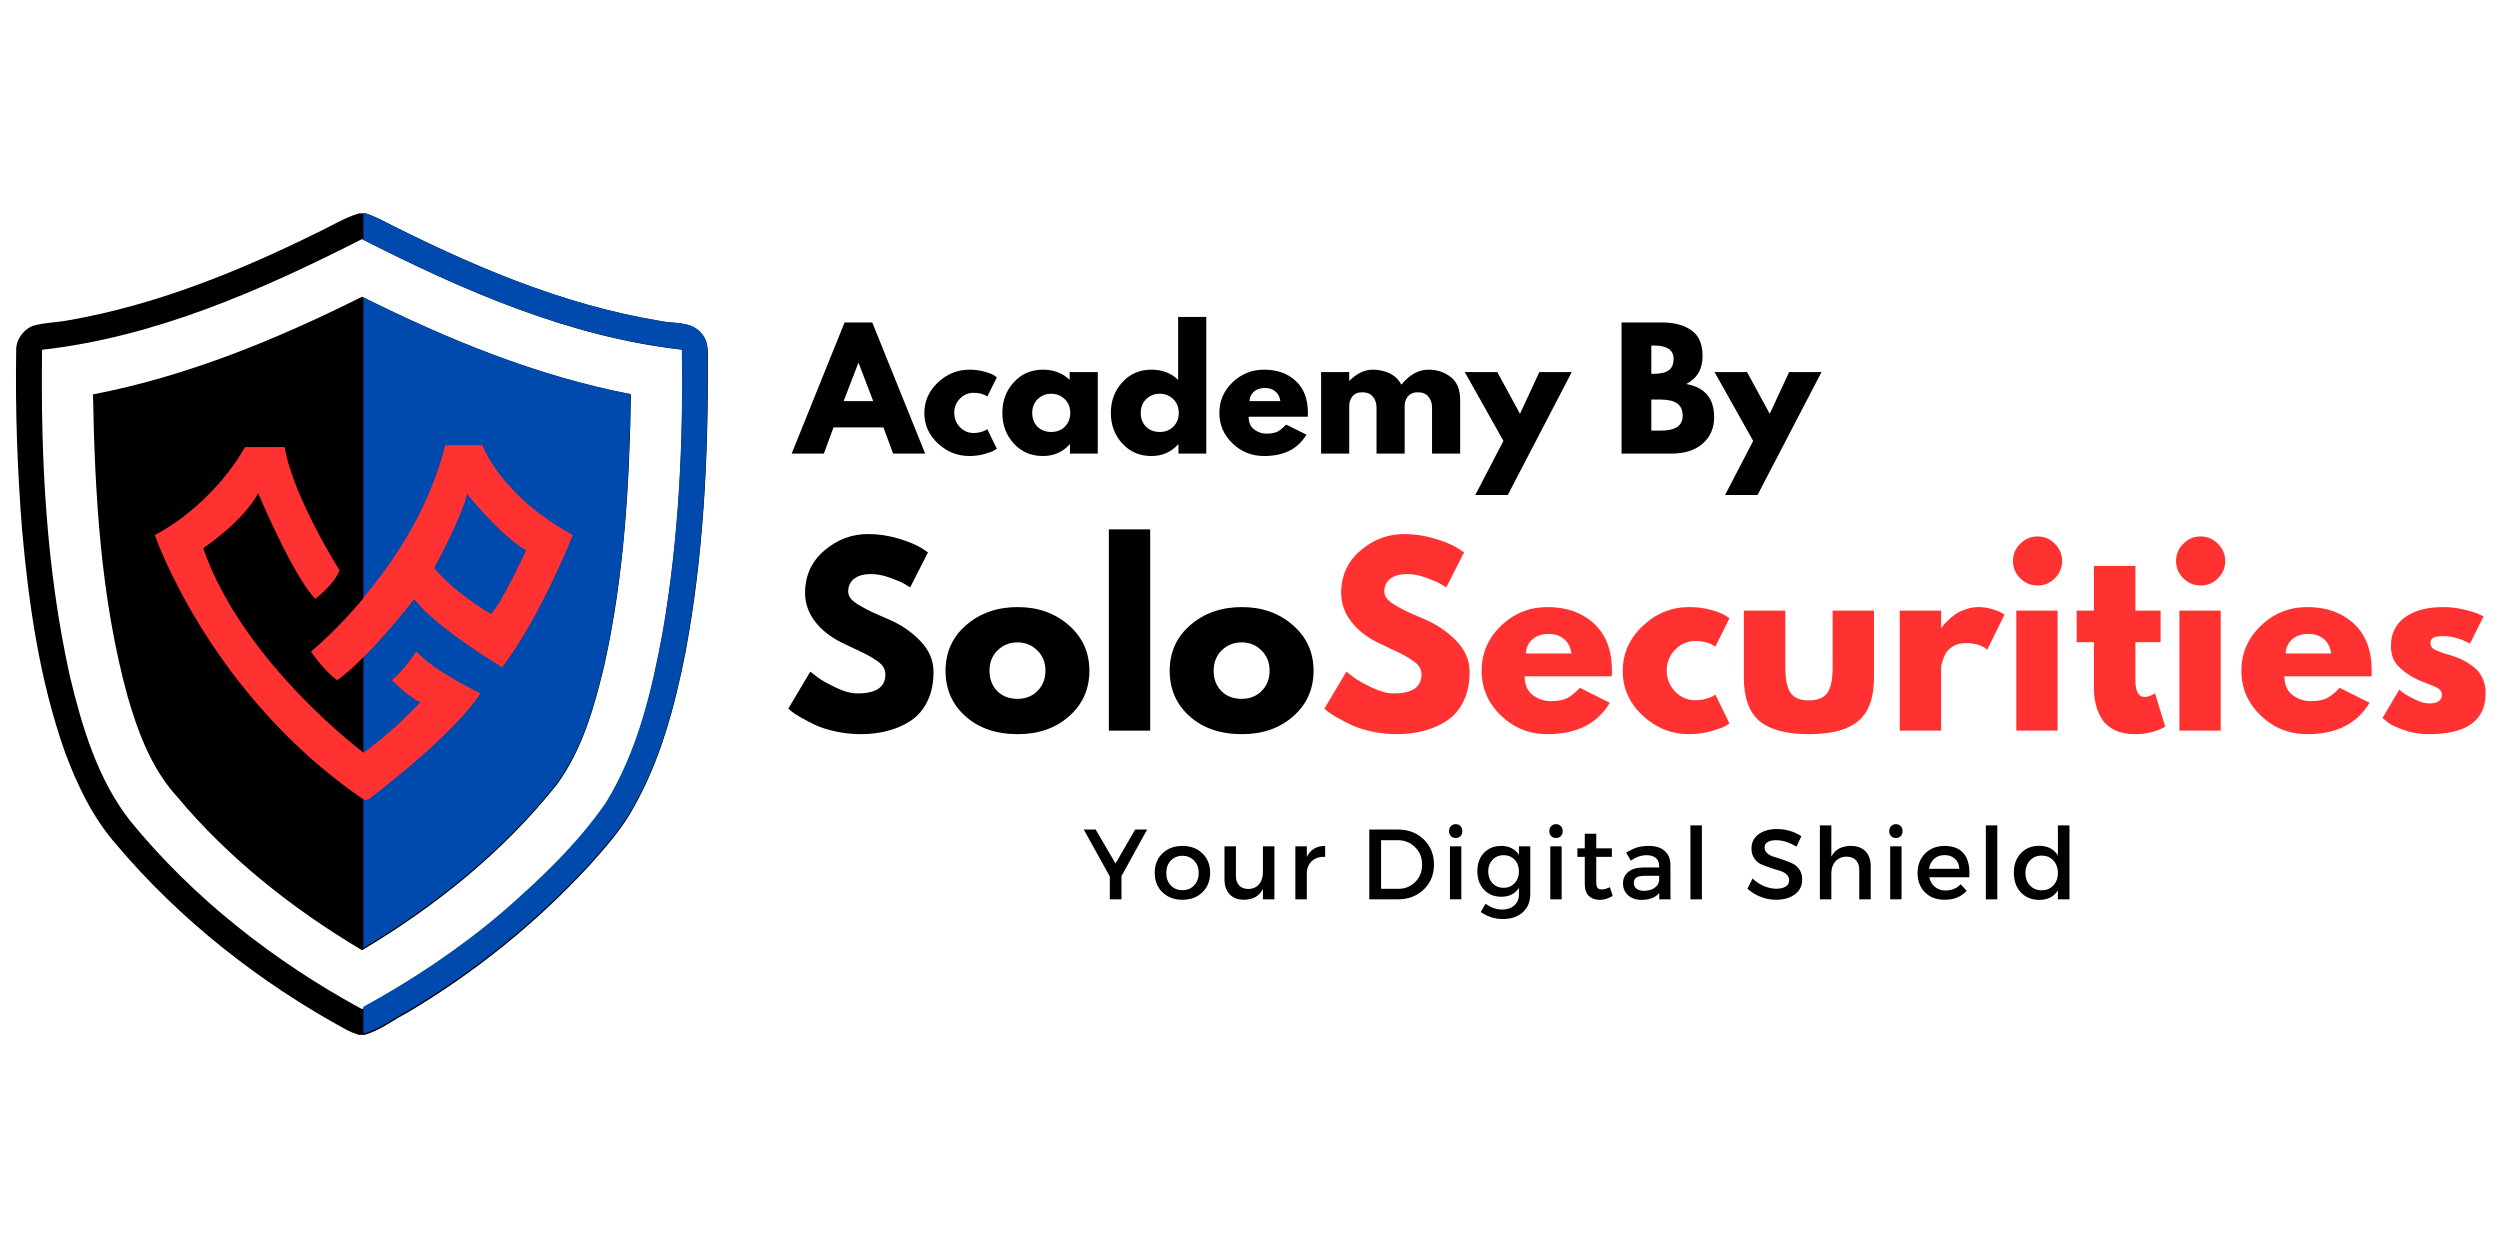 <?xml version="1.0" encoding="UTF-8"?>
<svg xmlns="http://www.w3.org/2000/svg" xmlns:xlink="http://www.w3.org/1999/xlink" width="500" zoomAndPan="magnify" viewBox="0 0 375 187.5" height="250" preserveAspectRatio="xMidYMid meet" version="1.0">
  <defs>
    <g></g>
    <clipPath id="aee87f7576">
      <path d="M 2.281 31.906 L 106.254 31.906 L 106.254 155.328 L 2.281 155.328 Z M 2.281 31.906 " clip-rule="nonzero"></path>
    </clipPath>
    <clipPath id="441dc2f5e3">
      <path d="M 54.504 31.906 L 106.117 31.906 L 106.117 155 L 54.504 155 Z M 54.504 31.906 " clip-rule="nonzero"></path>
    </clipPath>
    <clipPath id="607928b282">
      <path d="M 54.504 44 L 95 44 L 95 143 L 54.504 143 Z M 54.504 44 " clip-rule="nonzero"></path>
    </clipPath>
    <clipPath id="b16065dd08">
      <path d="M 46 66.812 L 86 66.812 L 86 103 L 46 103 Z M 46 66.812 " clip-rule="nonzero"></path>
    </clipPath>
    <clipPath id="9c2e06d39b">
      <path d="M 23.219 67 L 73 67 L 73 119.922 L 23.219 119.922 Z M 23.219 67 " clip-rule="nonzero"></path>
    </clipPath>
    <clipPath id="6f727bc098">
      <path d="M 54.57 66.812 L 85.988 66.812 L 85.988 103 L 54.57 103 Z M 54.57 66.812 " clip-rule="nonzero"></path>
    </clipPath>
    <clipPath id="544aacdebd">
      <path d="M 54.57 67 L 72 67 L 72 119.922 L 54.57 119.922 Z M 54.57 67 " clip-rule="nonzero"></path>
    </clipPath>
  </defs>
  <g clip-path="url(#aee87f7576)">
    <path fill="#000000" d="M 105.121 49.902 C 103.582 48.152 101.031 48.613 98.977 48.145 C 84.109 45.691 70.145 39.609 56.801 32.793 C 56.168 32.488 55.504 32.23 54.84 31.996 L 53.879 31.996 C 51.559 32.691 49.508 34.016 47.328 35.023 C 35.625 40.781 23.352 45.742 10.453 48.008 C 8.598 48.387 6.664 48.355 4.848 48.898 C 3.406 49.535 2.348 51.047 2.43 52.648 C 2.281 61.559 2.605 70.477 3.301 79.355 C 4.305 90.66 5.93 102.027 9.727 112.766 C 11.566 117.75 13.906 122.645 17.434 126.664 C 27.062 138.078 39.02 147.43 52.109 154.551 C 52.668 154.832 53.246 155.055 53.844 155.234 L 54.68 155.234 C 57.016 154.574 58.945 153.02 61.078 151.922 C 71.219 145.91 80.496 138.43 88.484 129.75 C 90.898 127.016 93.379 124.273 95.102 121.039 C 99.121 113.891 101.242 105.867 102.828 97.875 C 105.555 83.309 106.262 68.438 106.18 53.648 C 106.227 52.324 106.125 50.879 105.121 49.902 Z M 99.477 94.602 C 97.844 103.574 95.719 112.715 90.902 120.57 C 86.625 126.77 81.113 131.996 75.469 136.934 C 68.961 142.496 61.805 147.262 54.297 151.371 C 41.125 144.207 29.059 134.789 19.539 123.148 C 14.629 116.863 12.309 109.039 10.473 101.395 C 6.926 85.359 6.086 68.848 6.312 52.465 C 23.309 50.547 39.191 43.543 54.301 35.867 C 69.406 43.551 85.309 50.535 102.309 52.457 C 102.52 66.547 101.848 80.695 99.477 94.602 Z M 99.477 94.602 " fill-opacity="1" fill-rule="nonzero"></path>
  </g>
  <path fill="#000000" d="M 13.949 59.156 C 14.23 74.316 15.102 89.641 19.102 104.332 C 20.668 109.746 22.684 115.25 26.543 119.48 C 34.305 128.777 43.93 136.355 54.305 142.535 C 65.34 135.961 75.531 127.766 83.547 117.668 C 87.344 112.453 89.141 106.113 90.625 99.914 C 93.617 86.559 94.422 72.812 94.645 59.16 C 80.523 56.43 67.117 50.926 54.301 44.512 C 41.473 50.922 28.074 56.438 13.949 59.156 Z M 13.949 59.156 " fill-opacity="1" fill-rule="nonzero"></path>
  <g clip-path="url(#441dc2f5e3)">
    <path fill="#004aad" d="M 105.086 49.867 C 103.547 48.121 100.996 48.578 98.945 48.113 C 84.082 45.668 70.121 39.594 56.781 32.789 C 56.148 32.488 55.484 32.227 54.82 31.996 L 53.859 31.996 C 51.543 32.688 49.492 34.012 47.312 35.02 C 35.613 40.766 23.348 45.715 10.449 47.98 C 8.594 48.355 6.664 48.324 4.848 48.867 C 3.406 49.5 2.348 51.012 2.43 52.609 C 2.281 61.504 2.602 70.402 3.301 79.266 C 4.305 90.547 5.926 101.895 9.723 112.613 C 11.562 117.586 13.902 122.473 17.43 126.484 C 27.055 137.875 39.008 147.211 52.094 154.32 C 52.648 154.598 53.23 154.824 53.828 155 L 54.664 155 C 56.996 154.344 58.926 152.789 61.059 151.695 C 71.195 145.695 80.469 138.227 88.453 129.562 C 90.867 126.836 93.348 124.102 95.07 120.871 C 99.09 113.738 101.207 105.727 102.793 97.75 C 105.523 83.211 106.227 68.371 106.145 53.605 C 106.191 52.289 106.09 50.84 105.086 49.867 Z M 99.445 94.484 C 97.812 103.441 95.688 112.559 90.875 120.402 C 86.598 126.59 81.086 131.809 75.445 136.734 C 68.941 142.289 61.785 147.043 54.281 151.145 C 41.109 143.992 29.051 134.594 19.531 122.977 C 14.625 116.703 12.305 108.895 10.469 101.266 C 6.926 85.258 6.082 68.781 6.312 52.43 C 23.301 50.512 39.176 43.52 54.281 35.863 C 69.383 43.527 85.281 50.5 102.273 52.418 C 102.488 66.48 101.812 80.602 99.445 94.484 Z M 99.445 94.484 " fill-opacity="1" fill-rule="nonzero"></path>
  </g>
  <g clip-path="url(#607928b282)">
    <path fill="#004aad" d="M 13.945 59.105 C 14.227 74.238 15.098 89.531 19.094 104.195 C 20.66 109.598 22.676 115.09 26.535 119.312 C 34.293 128.594 43.918 136.16 54.285 142.324 C 65.316 135.766 75.504 127.582 83.52 117.508 C 87.312 112.301 89.109 105.973 90.598 99.789 C 93.586 86.453 94.391 72.734 94.613 59.109 C 80.496 56.387 67.098 50.887 54.281 44.488 C 41.461 50.883 28.066 56.391 13.945 59.105 Z M 13.945 59.105 " fill-opacity="1" fill-rule="nonzero"></path>
  </g>
  <g clip-path="url(#b16065dd08)">
    <path fill="#ff3131" d="M 72.367 66.812 L 66.848 66.812 C 62.305 85.043 46.645 97.742 46.645 97.742 C 48.957 101.043 50.605 102.031 50.605 102.031 C 55.555 98.402 62.152 89.824 62.152 89.824 C 65.453 94.113 75.348 100.055 75.348 100.055 C 81.285 92.137 85.906 80.258 85.906 80.258 C 75.02 74.32 72.367 66.812 72.367 66.812 Z M 73.699 92.137 C 73.699 92.137 68.422 89.164 65.121 85.207 C 65.121 85.207 69.41 77.289 70.07 73.988 C 70.07 73.988 74.688 79.926 78.977 82.566 C 78.977 82.566 75.348 90.484 73.699 92.137 Z M 73.699 92.137 " fill-opacity="1" fill-rule="nonzero"></path>
  </g>
  <g clip-path="url(#9c2e06d39b)">
    <path fill="#ff3131" d="M 72.051 104.012 C 67.762 110.609 54.895 120.18 54.895 120.18 C 31.469 104.344 23.219 80.258 23.219 80.258 C 32.457 75.309 36.746 67.059 36.746 67.059 L 42.688 67.059 C 44.008 74.648 50.934 85.535 50.934 85.535 C 50.273 87.516 47.305 89.824 47.305 89.824 C 44.004 86.527 38.727 73.988 38.727 73.988 C 36.418 78.277 30.48 82.238 30.48 82.238 C 36.418 99.395 54.562 112.922 54.562 112.922 C 58.852 109.953 63.141 105.332 63.141 105.332 C 61.492 104.672 58.852 102.031 58.852 102.031 C 60.832 100.383 62.48 97.742 62.48 97.742 C 65.121 100.715 72.051 104.012 72.051 104.012 Z M 72.051 104.012 " fill-opacity="1" fill-rule="nonzero"></path>
  </g>
  <g fill="#000000" fill-opacity="1">
    <g transform="translate(117.433, 109.593)">
      <g>
        <path d="M 12.781 -29.484 C 14.344 -29.484 15.875 -29.254 17.375 -28.797 C 18.875 -28.336 19.984 -27.883 20.703 -27.438 L 21.766 -26.734 L 19.094 -21.484 C 18.883 -21.617 18.594 -21.797 18.219 -22.016 C 17.844 -22.242 17.141 -22.547 16.109 -22.922 C 15.078 -23.297 14.117 -23.484 13.234 -23.484 C 12.129 -23.484 11.281 -23.25 10.688 -22.781 C 10.094 -22.312 9.797 -21.676 9.797 -20.875 C 9.797 -20.477 9.938 -20.109 10.219 -19.766 C 10.5 -19.43 10.977 -19.07 11.656 -18.688 C 12.332 -18.301 12.926 -17.988 13.438 -17.75 C 13.957 -17.52 14.754 -17.172 15.828 -16.703 C 17.703 -15.91 19.297 -14.828 20.609 -13.453 C 21.93 -12.086 22.594 -10.539 22.594 -8.812 C 22.594 -7.145 22.297 -5.691 21.703 -4.453 C 21.109 -3.211 20.289 -2.238 19.25 -1.531 C 18.207 -0.832 17.051 -0.316 15.781 0.016 C 14.52 0.359 13.156 0.531 11.688 0.531 C 10.426 0.531 9.188 0.398 7.969 0.141 C 6.75 -0.117 5.727 -0.441 4.906 -0.828 C 4.094 -1.211 3.359 -1.594 2.703 -1.969 C 2.047 -2.344 1.566 -2.656 1.266 -2.906 L 0.812 -3.297 L 4.109 -8.844 C 4.391 -8.613 4.773 -8.316 5.266 -7.953 C 5.754 -7.586 6.625 -7.098 7.875 -6.484 C 9.125 -5.879 10.227 -5.578 11.188 -5.578 C 13.977 -5.578 15.375 -6.523 15.375 -8.422 C 15.375 -8.816 15.273 -9.18 15.078 -9.516 C 14.879 -9.859 14.523 -10.195 14.016 -10.531 C 13.516 -10.875 13.07 -11.145 12.688 -11.344 C 12.301 -11.551 11.664 -11.859 10.781 -12.266 C 9.906 -12.672 9.258 -12.977 8.844 -13.188 C 7.094 -14.062 5.734 -15.145 4.766 -16.438 C 3.805 -17.738 3.328 -19.141 3.328 -20.641 C 3.328 -23.234 4.285 -25.352 6.203 -27 C 8.129 -28.656 10.32 -29.484 12.781 -29.484 Z M 12.781 -29.484 "></path>
      </g>
    </g>
  </g>
  <g fill="#000000" fill-opacity="1">
    <g transform="translate(141.019, 109.593)">
      <g>
        <path d="M 3.812 -2.141 C 1.812 -3.922 0.812 -6.203 0.812 -8.984 C 0.812 -11.766 1.848 -14.051 3.922 -15.844 C 6.004 -17.633 8.582 -18.531 11.656 -18.531 C 14.664 -18.531 17.207 -17.629 19.281 -15.828 C 21.352 -14.023 22.391 -11.742 22.391 -8.984 C 22.391 -6.223 21.375 -3.945 19.344 -2.156 C 17.32 -0.363 14.758 0.531 11.656 0.531 C 8.426 0.531 5.812 -0.359 3.812 -2.141 Z M 8.609 -12.031 C 7.805 -11.238 7.406 -10.223 7.406 -8.984 C 7.406 -7.742 7.789 -6.727 8.562 -5.938 C 9.332 -5.156 10.348 -4.766 11.609 -4.766 C 12.828 -4.766 13.828 -5.16 14.609 -5.953 C 15.398 -6.754 15.797 -7.766 15.797 -8.984 C 15.797 -10.223 15.391 -11.238 14.578 -12.031 C 13.773 -12.832 12.785 -13.234 11.609 -13.234 C 10.422 -13.234 9.422 -12.832 8.609 -12.031 Z M 8.609 -12.031 "></path>
      </g>
    </g>
  </g>
  <g fill="#000000" fill-opacity="1">
    <g transform="translate(164.219, 109.593)">
      <g>
        <path d="M 2.109 0 L 2.109 -30.188 L 8.312 -30.188 L 8.312 0 Z M 2.109 0 "></path>
      </g>
    </g>
  </g>
  <g fill="#000000" fill-opacity="1">
    <g transform="translate(174.643, 109.593)">
      <g>
        <path d="M 3.812 -2.141 C 1.812 -3.922 0.812 -6.203 0.812 -8.984 C 0.812 -11.766 1.848 -14.051 3.922 -15.844 C 6.004 -17.633 8.582 -18.531 11.656 -18.531 C 14.664 -18.531 17.207 -17.629 19.281 -15.828 C 21.352 -14.023 22.391 -11.742 22.391 -8.984 C 22.391 -6.223 21.375 -3.945 19.344 -2.156 C 17.32 -0.363 14.758 0.531 11.656 0.531 C 8.426 0.531 5.812 -0.359 3.812 -2.141 Z M 8.609 -12.031 C 7.805 -11.238 7.406 -10.223 7.406 -8.984 C 7.406 -7.742 7.789 -6.727 8.562 -5.938 C 9.332 -5.156 10.348 -4.766 11.609 -4.766 C 12.828 -4.766 13.828 -5.16 14.609 -5.953 C 15.398 -6.754 15.797 -7.766 15.797 -8.984 C 15.797 -10.223 15.391 -11.238 14.578 -12.031 C 13.773 -12.832 12.785 -13.234 11.609 -13.234 C 10.422 -13.234 9.422 -12.832 8.609 -12.031 Z M 8.609 -12.031 "></path>
      </g>
    </g>
  </g>
  <g fill="#ff3131" fill-opacity="1">
    <g transform="translate(197.848, 109.593)">
      <g>
        <path d="M 12.781 -29.484 C 14.344 -29.484 15.875 -29.254 17.375 -28.797 C 18.875 -28.336 19.984 -27.883 20.703 -27.438 L 21.766 -26.734 L 19.094 -21.484 C 18.883 -21.617 18.594 -21.797 18.219 -22.016 C 17.844 -22.242 17.141 -22.547 16.109 -22.922 C 15.078 -23.297 14.117 -23.484 13.234 -23.484 C 12.129 -23.484 11.281 -23.25 10.688 -22.781 C 10.094 -22.312 9.797 -21.676 9.797 -20.875 C 9.797 -20.477 9.938 -20.109 10.219 -19.766 C 10.5 -19.43 10.977 -19.07 11.656 -18.688 C 12.332 -18.301 12.926 -17.988 13.438 -17.75 C 13.957 -17.52 14.754 -17.172 15.828 -16.703 C 17.703 -15.91 19.297 -14.828 20.609 -13.453 C 21.93 -12.086 22.594 -10.539 22.594 -8.812 C 22.594 -7.145 22.297 -5.691 21.703 -4.453 C 21.109 -3.211 20.289 -2.238 19.25 -1.531 C 18.207 -0.832 17.051 -0.316 15.781 0.016 C 14.52 0.359 13.156 0.531 11.688 0.531 C 10.426 0.531 9.188 0.398 7.969 0.141 C 6.75 -0.117 5.727 -0.441 4.906 -0.828 C 4.094 -1.211 3.359 -1.594 2.703 -1.969 C 2.047 -2.344 1.566 -2.656 1.266 -2.906 L 0.812 -3.297 L 4.109 -8.844 C 4.391 -8.613 4.773 -8.316 5.266 -7.953 C 5.754 -7.586 6.625 -7.098 7.875 -6.484 C 9.125 -5.879 10.227 -5.578 11.188 -5.578 C 13.977 -5.578 15.375 -6.523 15.375 -8.422 C 15.375 -8.816 15.273 -9.18 15.078 -9.516 C 14.879 -9.859 14.523 -10.195 14.016 -10.531 C 13.516 -10.875 13.07 -11.145 12.688 -11.344 C 12.301 -11.551 11.664 -11.859 10.781 -12.266 C 9.906 -12.672 9.258 -12.977 8.844 -13.188 C 7.094 -14.062 5.734 -15.145 4.766 -16.438 C 3.805 -17.738 3.328 -19.141 3.328 -20.641 C 3.328 -23.234 4.285 -25.352 6.203 -27 C 8.129 -28.656 10.32 -29.484 12.781 -29.484 Z M 12.781 -29.484 "></path>
      </g>
    </g>
  </g>
  <g fill="#ff3131" fill-opacity="1">
    <g transform="translate(221.434, 109.593)">
      <g>
        <path d="M 20.312 -8.141 L 7.266 -8.141 C 7.266 -6.879 7.672 -5.941 8.484 -5.328 C 9.305 -4.723 10.195 -4.422 11.156 -4.422 C 12.164 -4.422 12.961 -4.555 13.547 -4.828 C 14.129 -5.098 14.797 -5.629 15.547 -6.422 L 20.031 -4.172 C 18.164 -1.035 15.055 0.531 10.703 0.531 C 7.984 0.531 5.656 -0.395 3.719 -2.25 C 1.781 -4.113 0.812 -6.359 0.812 -8.984 C 0.812 -11.609 1.781 -13.852 3.719 -15.719 C 5.656 -17.594 7.984 -18.531 10.703 -18.531 C 13.555 -18.531 15.879 -17.703 17.672 -16.047 C 19.461 -14.398 20.359 -12.047 20.359 -8.984 C 20.359 -8.566 20.344 -8.285 20.312 -8.141 Z M 7.438 -11.578 L 14.281 -11.578 C 14.145 -12.516 13.773 -13.234 13.172 -13.734 C 12.578 -14.242 11.812 -14.5 10.875 -14.5 C 9.844 -14.5 9.023 -14.227 8.422 -13.688 C 7.816 -13.145 7.488 -12.441 7.438 -11.578 Z M 7.438 -11.578 "></path>
      </g>
    </g>
  </g>
  <g fill="#ff3131" fill-opacity="1">
    <g transform="translate(242.599, 109.593)">
      <g>
        <path d="M 11.688 -13.438 C 10.52 -13.438 9.516 -13.004 8.672 -12.141 C 7.828 -11.273 7.406 -10.234 7.406 -9.016 C 7.406 -7.773 7.828 -6.723 8.672 -5.859 C 9.516 -4.992 10.52 -4.562 11.688 -4.562 C 12.25 -4.562 12.781 -4.629 13.281 -4.766 C 13.781 -4.91 14.148 -5.051 14.391 -5.188 L 14.703 -5.406 L 16.812 -1.094 C 16.645 -0.969 16.414 -0.816 16.125 -0.641 C 15.832 -0.473 15.164 -0.238 14.125 0.062 C 13.082 0.375 11.969 0.531 10.781 0.531 C 8.133 0.531 5.812 -0.395 3.812 -2.25 C 1.812 -4.113 0.812 -6.348 0.812 -8.953 C 0.812 -11.566 1.812 -13.816 3.812 -15.703 C 5.812 -17.586 8.133 -18.531 10.781 -18.531 C 11.969 -18.531 13.062 -18.391 14.062 -18.109 C 15.07 -17.828 15.789 -17.547 16.219 -17.266 L 16.812 -16.844 L 14.703 -12.594 C 13.93 -13.156 12.926 -13.438 11.688 -13.438 Z M 11.688 -13.438 "></path>
      </g>
    </g>
  </g>
  <g fill="#ff3131" fill-opacity="1">
    <g transform="translate(259.832, 109.593)">
      <g>
        <path d="M 7.969 -18 L 7.969 -9.438 C 7.969 -7.656 8.234 -6.391 8.766 -5.641 C 9.305 -4.898 10.219 -4.531 11.5 -4.531 C 12.789 -4.531 13.707 -4.898 14.25 -5.641 C 14.789 -6.391 15.062 -7.656 15.062 -9.438 L 15.062 -18 L 21.266 -18 L 21.266 -7.938 C 21.266 -4.938 20.484 -2.773 18.922 -1.453 C 17.367 -0.129 14.895 0.531 11.5 0.531 C 8.113 0.531 5.641 -0.129 4.078 -1.453 C 2.523 -2.773 1.75 -4.938 1.75 -7.938 L 1.75 -18 Z M 7.969 -18 "></path>
      </g>
    </g>
  </g>
  <g fill="#ff3131" fill-opacity="1">
    <g transform="translate(282.856, 109.593)">
      <g>
        <path d="M 2.109 0 L 2.109 -18 L 8.312 -18 L 8.312 -15.406 L 8.391 -15.406 C 8.43 -15.5 8.504 -15.613 8.609 -15.75 C 8.723 -15.895 8.953 -16.141 9.297 -16.484 C 9.648 -16.836 10.023 -17.156 10.422 -17.438 C 10.816 -17.719 11.332 -17.969 11.969 -18.188 C 12.602 -18.414 13.242 -18.531 13.891 -18.531 C 14.578 -18.531 15.242 -18.438 15.891 -18.25 C 16.547 -18.062 17.031 -17.875 17.344 -17.688 L 17.828 -17.406 L 15.234 -12.141 C 14.461 -12.797 13.383 -13.125 12 -13.125 C 11.25 -13.125 10.602 -12.957 10.062 -12.625 C 9.531 -12.301 9.148 -11.906 8.922 -11.438 C 8.703 -10.969 8.547 -10.566 8.453 -10.234 C 8.359 -9.91 8.312 -9.656 8.312 -9.469 L 8.312 0 Z M 2.109 0 "></path>
      </g>
    </g>
  </g>
  <g fill="#ff3131" fill-opacity="1">
    <g transform="translate(300.335, 109.593)">
      <g>
        <path d="M 2.703 -28.031 C 3.43 -28.758 4.297 -29.125 5.297 -29.125 C 6.305 -29.125 7.172 -28.758 7.891 -28.031 C 8.617 -27.312 8.984 -26.445 8.984 -25.438 C 8.984 -24.438 8.617 -23.57 7.891 -22.844 C 7.172 -22.125 6.305 -21.766 5.297 -21.766 C 4.297 -21.766 3.43 -22.125 2.703 -22.844 C 1.973 -23.57 1.609 -24.438 1.609 -25.438 C 1.609 -26.445 1.973 -27.312 2.703 -28.031 Z M 2.109 -18 L 2.109 0 L 8.312 0 L 8.312 -18 Z M 2.109 -18 "></path>
      </g>
    </g>
  </g>
  <g fill="#ff3131" fill-opacity="1">
    <g transform="translate(310.935, 109.593)">
      <g>
        <path d="M 3.156 -18 L 3.156 -24.703 L 9.375 -24.703 L 9.375 -18 L 13.156 -18 L 13.156 -13.266 L 9.375 -13.266 L 9.375 -7.547 C 9.375 -5.879 9.844 -5.047 10.781 -5.047 C 11.008 -5.047 11.25 -5.094 11.5 -5.188 C 11.758 -5.281 11.961 -5.375 12.109 -5.469 L 12.312 -5.609 L 13.859 -0.594 C 12.523 0.156 11.004 0.531 9.297 0.531 C 8.129 0.531 7.125 0.328 6.281 -0.078 C 5.438 -0.492 4.797 -1.047 4.359 -1.734 C 3.93 -2.422 3.625 -3.145 3.438 -3.906 C 3.25 -4.664 3.156 -5.484 3.156 -6.359 L 3.156 -13.266 L 0.562 -13.266 L 0.562 -18 Z M 3.156 -18 "></path>
      </g>
    </g>
  </g>
  <g fill="#ff3131" fill-opacity="1">
    <g transform="translate(324.799, 109.593)">
      <g>
        <path d="M 2.703 -28.031 C 3.43 -28.758 4.297 -29.125 5.297 -29.125 C 6.305 -29.125 7.172 -28.758 7.891 -28.031 C 8.617 -27.312 8.984 -26.445 8.984 -25.438 C 8.984 -24.438 8.617 -23.57 7.891 -22.844 C 7.172 -22.125 6.305 -21.766 5.297 -21.766 C 4.297 -21.766 3.43 -22.125 2.703 -22.844 C 1.973 -23.57 1.609 -24.438 1.609 -25.438 C 1.609 -26.445 1.973 -27.312 2.703 -28.031 Z M 2.109 -18 L 2.109 0 L 8.312 0 L 8.312 -18 Z M 2.109 -18 "></path>
      </g>
    </g>
  </g>
  <g fill="#ff3131" fill-opacity="1">
    <g transform="translate(335.399, 109.593)">
      <g>
        <path d="M 20.312 -8.141 L 7.266 -8.141 C 7.266 -6.879 7.672 -5.941 8.484 -5.328 C 9.305 -4.723 10.195 -4.422 11.156 -4.422 C 12.164 -4.422 12.961 -4.555 13.547 -4.828 C 14.129 -5.098 14.797 -5.629 15.547 -6.422 L 20.031 -4.172 C 18.164 -1.035 15.055 0.531 10.703 0.531 C 7.984 0.531 5.656 -0.395 3.719 -2.25 C 1.781 -4.113 0.812 -6.359 0.812 -8.984 C 0.812 -11.609 1.781 -13.852 3.719 -15.719 C 5.656 -17.594 7.984 -18.531 10.703 -18.531 C 13.555 -18.531 15.879 -17.703 17.672 -16.047 C 19.461 -14.398 20.359 -12.047 20.359 -8.984 C 20.359 -8.566 20.344 -8.285 20.312 -8.141 Z M 7.438 -11.578 L 14.281 -11.578 C 14.145 -12.516 13.773 -13.234 13.172 -13.734 C 12.578 -14.242 11.812 -14.5 10.875 -14.5 C 9.844 -14.5 9.023 -14.227 8.422 -13.688 C 7.816 -13.145 7.488 -12.441 7.438 -11.578 Z M 7.438 -11.578 "></path>
      </g>
    </g>
  </g>
  <g fill="#ff3131" fill-opacity="1">
    <g transform="translate(356.563, 109.593)">
      <g>
        <path d="M 9.938 -18.531 C 10.957 -18.531 11.973 -18.41 12.984 -18.172 C 13.992 -17.941 14.742 -17.711 15.234 -17.484 L 15.969 -17.125 L 13.938 -13.062 C 12.531 -13.801 11.195 -14.172 9.938 -14.172 C 9.227 -14.172 8.727 -14.094 8.438 -13.938 C 8.145 -13.789 8 -13.508 8 -13.094 C 8 -13 8.008 -12.906 8.031 -12.812 C 8.062 -12.719 8.109 -12.629 8.172 -12.547 C 8.242 -12.461 8.305 -12.391 8.359 -12.328 C 8.422 -12.273 8.52 -12.211 8.656 -12.141 C 8.801 -12.066 8.914 -12.016 9 -11.984 C 9.082 -11.953 9.219 -11.898 9.406 -11.828 C 9.594 -11.754 9.734 -11.695 9.828 -11.656 C 9.922 -11.625 10.078 -11.57 10.297 -11.5 C 10.523 -11.438 10.695 -11.395 10.812 -11.375 C 11.531 -11.156 12.16 -10.914 12.703 -10.656 C 13.242 -10.406 13.812 -10.055 14.406 -9.609 C 15 -9.172 15.457 -8.609 15.781 -7.922 C 16.113 -7.242 16.281 -6.473 16.281 -5.609 C 16.281 -1.516 13.438 0.531 7.75 0.531 C 6.469 0.531 5.242 0.332 4.078 -0.062 C 2.922 -0.469 2.086 -0.867 1.578 -1.266 L 0.812 -1.891 L 3.328 -6.141 C 3.516 -5.973 3.758 -5.781 4.062 -5.562 C 4.375 -5.344 4.926 -5.039 5.719 -4.656 C 6.508 -4.27 7.203 -4.078 7.797 -4.078 C 9.078 -4.078 9.719 -4.508 9.719 -5.375 C 9.719 -5.77 9.551 -6.078 9.219 -6.297 C 8.895 -6.516 8.344 -6.766 7.562 -7.047 C 6.781 -7.328 6.164 -7.586 5.719 -7.828 C 4.594 -8.41 3.703 -9.07 3.047 -9.812 C 2.398 -10.551 2.078 -11.523 2.078 -12.734 C 2.078 -14.555 2.781 -15.977 4.188 -17 C 5.602 -18.02 7.52 -18.531 9.938 -18.531 Z M 9.938 -18.531 "></path>
      </g>
    </g>
  </g>
  <g clip-path="url(#6f727bc098)">
    <path fill="#ff3131" d="M 72.301 66.812 L 66.781 66.812 C 62.242 85.043 46.582 97.742 46.582 97.742 C 48.891 101.043 50.539 102.031 50.539 102.031 C 55.488 98.402 62.086 89.824 62.086 89.824 C 65.387 94.113 75.285 100.055 75.285 100.055 C 81.223 92.137 85.84 80.258 85.84 80.258 C 74.953 74.32 72.301 66.812 72.301 66.812 Z M 73.633 92.137 C 73.633 92.137 68.355 89.164 65.055 85.207 C 65.055 85.207 69.344 77.289 70.004 73.988 C 70.004 73.988 74.625 79.926 78.914 82.566 C 78.914 82.566 75.285 90.484 73.633 92.137 Z M 73.633 92.137 " fill-opacity="1" fill-rule="nonzero"></path>
  </g>
  <g clip-path="url(#544aacdebd)">
    <path fill="#ff3131" d="M 71.984 104.012 C 67.695 110.609 54.828 120.18 54.828 120.18 C 31.402 104.344 23.156 80.258 23.156 80.258 C 32.395 75.309 36.684 67.059 36.684 67.059 L 42.621 67.059 C 43.941 74.648 50.867 85.535 50.867 85.535 C 50.207 87.516 47.238 89.824 47.238 89.824 C 43.941 86.527 38.66 73.988 38.66 73.988 C 36.352 78.277 30.414 82.238 30.414 82.238 C 36.352 99.395 54.496 112.922 54.496 112.922 C 58.785 109.953 63.074 105.332 63.074 105.332 C 61.426 104.672 58.785 102.031 58.785 102.031 C 60.766 100.383 62.418 97.742 62.418 97.742 C 65.055 100.715 71.984 104.012 71.984 104.012 Z M 71.984 104.012 " fill-opacity="1" fill-rule="nonzero"></path>
  </g>
  <g fill="#000000" fill-opacity="1">
    <g transform="translate(162.55, 134.903)">
      <g>
        <path d="M 5.672 -3.484 L 5.672 0 L 3.922 0 L 3.922 -3.422 L 0.016 -10.469 L 1.797 -10.469 L 4.781 -5.375 L 7.719 -10.469 L 9.516 -10.469 Z M 5.672 -3.484 "></path>
      </g>
    </g>
  </g>
  <g fill="#000000" fill-opacity="1">
    <g transform="translate(172.693, 134.903)">
      <g>
        <path d="M 4.688 -8.016 C 5.906 -8.016 6.898 -7.641 7.672 -6.891 C 8.441 -6.148 8.828 -5.18 8.828 -3.984 C 8.828 -2.785 8.441 -1.812 7.672 -1.062 C 6.898 -0.312 5.906 0.062 4.688 0.062 C 3.445 0.062 2.441 -0.312 1.672 -1.062 C 0.898 -1.812 0.516 -2.785 0.516 -3.984 C 0.516 -5.18 0.898 -6.148 1.672 -6.891 C 2.441 -7.641 3.445 -8.016 4.688 -8.016 Z M 4.688 -6.531 C 3.969 -6.531 3.379 -6.289 2.922 -5.812 C 2.473 -5.332 2.25 -4.719 2.25 -3.969 C 2.25 -3.195 2.473 -2.57 2.922 -2.094 C 3.379 -1.613 3.961 -1.375 4.672 -1.375 C 5.391 -1.375 5.973 -1.613 6.422 -2.094 C 6.879 -2.57 7.109 -3.195 7.109 -3.969 C 7.109 -4.719 6.879 -5.332 6.422 -5.812 C 5.961 -6.289 5.383 -6.531 4.688 -6.531 Z M 4.688 -6.531 "></path>
      </g>
    </g>
  </g>
  <g fill="#000000" fill-opacity="1">
    <g transform="translate(182.656, 134.903)">
      <g>
        <path d="M 8.5 -7.953 L 8.5 0 L 6.781 0 L 6.781 -1.562 C 6.258 -0.5 5.312 0.039 3.938 0.062 C 3.031 0.062 2.316 -0.207 1.797 -0.75 C 1.273 -1.301 1.016 -2.051 1.016 -3 L 1.016 -7.953 L 2.734 -7.953 L 2.734 -3.484 C 2.734 -2.891 2.895 -2.422 3.219 -2.078 C 3.551 -1.734 4.008 -1.562 4.594 -1.562 C 5.258 -1.562 5.789 -1.789 6.188 -2.25 C 6.582 -2.719 6.781 -3.312 6.781 -4.031 L 6.781 -7.953 Z M 8.5 -7.953 "></path>
      </g>
    </g>
  </g>
  <g fill="#000000" fill-opacity="1">
    <g transform="translate(193.039, 134.903)">
      <g>
        <path d="M 2.984 -7.953 L 2.984 -6.375 C 3.535 -7.469 4.453 -8.016 5.734 -8.016 L 5.734 -6.375 C 4.953 -6.414 4.316 -6.227 3.828 -5.812 C 3.336 -5.406 3.055 -4.852 2.984 -4.156 L 2.984 0 L 1.266 0 L 1.266 -7.953 Z M 2.984 -7.953 "></path>
      </g>
    </g>
  </g>
  <g fill="#000000" fill-opacity="1">
    <g transform="translate(199.546, 134.903)">
      <g></g>
    </g>
  </g>
  <g fill="#000000" fill-opacity="1">
    <g transform="translate(204.02, 134.903)">
      <g>
        <path d="M 1.375 -10.469 L 5.672 -10.469 C 7.234 -10.469 8.523 -9.973 9.547 -8.984 C 10.566 -7.992 11.078 -6.738 11.078 -5.219 C 11.078 -3.707 10.562 -2.457 9.531 -1.469 C 8.508 -0.488 7.207 0 5.625 0 L 1.375 0 Z M 3.141 -8.875 L 3.141 -1.578 L 5.719 -1.578 C 6.738 -1.578 7.586 -1.922 8.266 -2.609 C 8.953 -3.297 9.297 -4.164 9.297 -5.219 C 9.297 -6.27 8.941 -7.141 8.234 -7.828 C 7.535 -8.523 6.672 -8.875 5.641 -8.875 Z M 3.141 -8.875 "></path>
      </g>
    </g>
  </g>
  <g fill="#000000" fill-opacity="1">
    <g transform="translate(216.227, 134.903)">
      <g>
        <path d="M 1.406 -10.984 C 1.594 -11.18 1.832 -11.281 2.125 -11.281 C 2.414 -11.281 2.656 -11.18 2.844 -10.984 C 3.031 -10.785 3.125 -10.535 3.125 -10.234 C 3.125 -9.93 3.031 -9.68 2.844 -9.484 C 2.656 -9.297 2.414 -9.203 2.125 -9.203 C 1.832 -9.203 1.594 -9.297 1.406 -9.484 C 1.219 -9.68 1.125 -9.93 1.125 -10.234 C 1.125 -10.535 1.219 -10.785 1.406 -10.984 Z M 2.969 0 L 1.266 0 L 1.266 -7.953 L 2.969 -7.953 Z M 2.969 0 "></path>
      </g>
    </g>
  </g>
  <g fill="#000000" fill-opacity="1">
    <g transform="translate(221.089, 134.903)">
      <g>
        <path d="M 8.453 -7.953 L 8.453 -0.781 C 8.453 0.352 8.078 1.258 7.328 1.938 C 6.578 2.613 5.578 2.953 4.328 2.953 C 3.148 2.953 2.047 2.602 1.016 1.906 L 1.75 0.656 C 2.531 1.238 3.363 1.531 4.25 1.531 C 5.008 1.531 5.613 1.32 6.062 0.906 C 6.52 0.5 6.75 -0.047 6.75 -0.734 L 6.75 -1.734 C 6.188 -0.836 5.305 -0.391 4.109 -0.391 C 3.035 -0.391 2.164 -0.742 1.5 -1.453 C 0.844 -2.16 0.516 -3.086 0.516 -4.234 C 0.516 -5.359 0.836 -6.266 1.484 -6.953 C 2.141 -7.648 2.992 -8.004 4.047 -8.016 C 5.266 -8.023 6.164 -7.578 6.75 -6.672 L 6.75 -7.953 Z M 4.453 -1.734 C 5.117 -1.734 5.664 -1.961 6.094 -2.422 C 6.531 -2.879 6.75 -3.469 6.75 -4.188 C 6.75 -4.906 6.535 -5.488 6.109 -5.938 C 5.68 -6.395 5.129 -6.625 4.453 -6.625 C 3.773 -6.625 3.223 -6.395 2.797 -5.938 C 2.367 -5.488 2.148 -4.906 2.141 -4.188 C 2.148 -3.469 2.363 -2.879 2.781 -2.422 C 3.207 -1.961 3.766 -1.734 4.453 -1.734 Z M 4.453 -1.734 "></path>
      </g>
    </g>
  </g>
  <g fill="#000000" fill-opacity="1">
    <g transform="translate(231.277, 134.903)">
      <g>
        <path d="M 1.406 -10.984 C 1.594 -11.18 1.832 -11.281 2.125 -11.281 C 2.414 -11.281 2.656 -11.18 2.844 -10.984 C 3.031 -10.785 3.125 -10.535 3.125 -10.234 C 3.125 -9.93 3.031 -9.68 2.844 -9.484 C 2.656 -9.297 2.414 -9.203 2.125 -9.203 C 1.832 -9.203 1.594 -9.297 1.406 -9.484 C 1.219 -9.68 1.125 -9.93 1.125 -10.234 C 1.125 -10.535 1.219 -10.785 1.406 -10.984 Z M 2.969 0 L 1.266 0 L 1.266 -7.953 L 2.969 -7.953 Z M 2.969 0 "></path>
      </g>
    </g>
  </g>
  <g fill="#000000" fill-opacity="1">
    <g transform="translate(236.139, 134.903)">
      <g>
        <path d="M 5.344 -1.828 L 5.766 -0.516 C 5.109 -0.117 4.457 0.078 3.812 0.078 C 3.164 0.078 2.629 -0.113 2.203 -0.5 C 1.785 -0.895 1.578 -1.477 1.578 -2.25 L 1.578 -6.375 L 0.469 -6.375 L 0.469 -7.656 L 1.578 -7.656 L 1.578 -9.844 L 3.297 -9.844 L 3.297 -7.656 L 5.641 -7.656 L 5.641 -6.375 L 3.297 -6.375 L 3.297 -2.562 C 3.297 -2.156 3.363 -1.875 3.5 -1.719 C 3.633 -1.562 3.848 -1.484 4.141 -1.484 C 4.461 -1.484 4.863 -1.598 5.344 -1.828 Z M 5.344 -1.828 "></path>
      </g>
    </g>
  </g>
  <g fill="#000000" fill-opacity="1">
    <g transform="translate(242.841, 134.903)">
      <g>
        <path d="M 6.047 0 L 6.047 -0.969 C 5.473 -0.27 4.594 0.078 3.406 0.078 C 2.562 0.078 1.883 -0.148 1.375 -0.609 C 0.863 -1.078 0.609 -1.672 0.609 -2.391 C 0.609 -3.117 0.875 -3.695 1.406 -4.125 C 1.938 -4.551 2.676 -4.77 3.625 -4.781 L 6.031 -4.781 L 6.031 -5.031 C 6.031 -5.531 5.863 -5.922 5.531 -6.203 C 5.207 -6.484 4.738 -6.625 4.125 -6.625 C 3.352 -6.625 2.57 -6.352 1.781 -5.812 L 1.078 -7.016 C 1.68 -7.367 2.223 -7.625 2.703 -7.781 C 3.191 -7.938 3.789 -8.016 4.5 -8.016 C 5.52 -8.016 6.305 -7.766 6.859 -7.266 C 7.422 -6.773 7.707 -6.094 7.719 -5.219 L 7.734 0 Z M 3.766 -1.281 C 4.379 -1.281 4.895 -1.422 5.312 -1.703 C 5.738 -1.992 5.977 -2.359 6.031 -2.797 L 6.031 -3.531 L 3.875 -3.531 C 3.301 -3.531 2.883 -3.445 2.625 -3.281 C 2.363 -3.113 2.234 -2.844 2.234 -2.469 C 2.234 -2.102 2.367 -1.812 2.641 -1.594 C 2.91 -1.383 3.285 -1.281 3.766 -1.281 Z M 3.766 -1.281 "></path>
      </g>
    </g>
  </g>
  <g fill="#000000" fill-opacity="1">
    <g transform="translate(252.221, 134.903)">
      <g>
        <path d="M 3.062 0 L 1.344 0 L 1.344 -11.094 L 3.062 -11.094 Z M 3.062 0 "></path>
      </g>
    </g>
  </g>
  <g fill="#000000" fill-opacity="1">
    <g transform="translate(257.248, 134.903)">
      <g></g>
    </g>
  </g>
  <g fill="#000000" fill-opacity="1">
    <g transform="translate(261.721, 134.903)">
      <g>
        <path d="M 4.812 -10.547 C 6.164 -10.547 7.391 -10.188 8.484 -9.469 L 7.75 -7.906 C 6.676 -8.551 5.656 -8.875 4.688 -8.875 C 4.156 -8.875 3.734 -8.781 3.422 -8.594 C 3.117 -8.406 2.969 -8.133 2.969 -7.781 C 2.969 -7.438 3.109 -7.141 3.391 -6.891 C 3.672 -6.648 4.02 -6.473 4.438 -6.359 C 4.852 -6.242 5.305 -6.098 5.797 -5.922 C 6.285 -5.754 6.738 -5.57 7.156 -5.375 C 7.582 -5.176 7.93 -4.867 8.203 -4.453 C 8.473 -4.047 8.609 -3.547 8.609 -2.953 C 8.609 -2.035 8.242 -1.301 7.516 -0.75 C 6.785 -0.207 5.836 0.062 4.672 0.062 C 3.867 0.062 3.094 -0.086 2.344 -0.391 C 1.594 -0.691 0.941 -1.094 0.391 -1.594 L 1.156 -3.125 C 1.676 -2.633 2.254 -2.254 2.891 -1.984 C 3.523 -1.723 4.125 -1.594 4.688 -1.594 C 5.312 -1.594 5.797 -1.703 6.141 -1.922 C 6.484 -2.148 6.656 -2.469 6.656 -2.875 C 6.656 -3.227 6.516 -3.523 6.234 -3.766 C 5.953 -4.016 5.602 -4.195 5.188 -4.312 C 4.77 -4.426 4.316 -4.566 3.828 -4.734 C 3.336 -4.898 2.883 -5.07 2.469 -5.25 C 2.051 -5.438 1.703 -5.734 1.422 -6.141 C 1.141 -6.555 1 -7.051 1 -7.625 C 1 -8.508 1.348 -9.219 2.047 -9.75 C 2.742 -10.281 3.664 -10.547 4.812 -10.547 Z M 4.812 -10.547 "></path>
      </g>
    </g>
  </g>
  <g fill="#000000" fill-opacity="1">
    <g transform="translate(271.639, 134.903)">
      <g>
        <path d="M 6.016 -8.016 C 6.941 -8.016 7.664 -7.742 8.188 -7.203 C 8.707 -6.66 8.969 -5.91 8.969 -4.953 L 8.969 0 L 7.25 0 L 7.25 -4.469 C 7.25 -5.07 7.078 -5.547 6.734 -5.891 C 6.398 -6.234 5.938 -6.406 5.344 -6.406 C 4.645 -6.395 4.086 -6.156 3.672 -5.688 C 3.266 -5.227 3.062 -4.641 3.062 -3.922 L 3.062 0 L 1.344 0 L 1.344 -11.094 L 3.062 -11.094 L 3.062 -6.406 C 3.613 -7.477 4.598 -8.016 6.016 -8.016 Z M 6.016 -8.016 "></path>
      </g>
    </g>
  </g>
  <g fill="#000000" fill-opacity="1">
    <g transform="translate(282.261, 134.903)">
      <g>
        <path d="M 1.406 -10.984 C 1.594 -11.18 1.832 -11.281 2.125 -11.281 C 2.414 -11.281 2.656 -11.18 2.844 -10.984 C 3.031 -10.785 3.125 -10.535 3.125 -10.234 C 3.125 -9.93 3.031 -9.68 2.844 -9.484 C 2.656 -9.297 2.414 -9.203 2.125 -9.203 C 1.832 -9.203 1.594 -9.297 1.406 -9.484 C 1.219 -9.68 1.125 -9.93 1.125 -10.234 C 1.125 -10.535 1.219 -10.785 1.406 -10.984 Z M 2.969 0 L 1.266 0 L 1.266 -7.953 L 2.969 -7.953 Z M 2.969 0 "></path>
      </g>
    </g>
  </g>
  <g fill="#000000" fill-opacity="1">
    <g transform="translate(287.123, 134.903)">
      <g>
        <path d="M 4.547 -8.016 C 5.91 -8.016 6.898 -7.602 7.516 -6.781 C 8.129 -5.957 8.379 -4.801 8.266 -3.312 L 2.266 -3.312 C 2.398 -2.695 2.688 -2.211 3.125 -1.859 C 3.562 -1.504 4.094 -1.328 4.719 -1.328 C 5.625 -1.328 6.375 -1.641 6.969 -2.266 L 7.875 -1.281 C 7.062 -0.383 5.969 0.062 4.594 0.062 C 3.363 0.062 2.375 -0.305 1.625 -1.047 C 0.883 -1.797 0.516 -2.766 0.516 -3.953 C 0.516 -5.148 0.891 -6.125 1.641 -6.875 C 2.391 -7.625 3.359 -8.004 4.547 -8.016 Z M 2.234 -4.578 L 6.781 -4.578 C 6.75 -5.211 6.531 -5.711 6.125 -6.078 C 5.727 -6.453 5.207 -6.641 4.562 -6.641 C 3.938 -6.641 3.414 -6.453 3 -6.078 C 2.582 -5.711 2.328 -5.211 2.234 -4.578 Z M 2.234 -4.578 "></path>
      </g>
    </g>
  </g>
  <g fill="#000000" fill-opacity="1">
    <g transform="translate(296.533, 134.903)">
      <g>
        <path d="M 3.062 0 L 1.344 0 L 1.344 -11.094 L 3.062 -11.094 Z M 3.062 0 "></path>
      </g>
    </g>
  </g>
  <g fill="#000000" fill-opacity="1">
    <g transform="translate(301.56, 134.903)">
      <g>
        <path d="M 8.859 -11.094 L 8.859 0 L 7.125 0 L 7.125 -1.359 C 6.539 -0.398 5.613 0.078 4.344 0.078 C 3.195 0.078 2.27 -0.297 1.562 -1.047 C 0.863 -1.805 0.516 -2.789 0.516 -4 C 0.516 -5.195 0.863 -6.164 1.562 -6.906 C 2.258 -7.656 3.176 -8.031 4.312 -8.031 C 5.582 -8.031 6.52 -7.547 7.125 -6.578 L 7.125 -11.094 Z M 2.938 -2.078 C 3.395 -1.598 3.977 -1.359 4.688 -1.359 C 5.406 -1.359 5.988 -1.598 6.438 -2.078 C 6.895 -2.566 7.125 -3.191 7.125 -3.953 C 7.125 -4.711 6.895 -5.336 6.438 -5.828 C 5.988 -6.316 5.406 -6.562 4.688 -6.562 C 3.977 -6.562 3.395 -6.316 2.938 -5.828 C 2.488 -5.336 2.258 -4.711 2.25 -3.953 C 2.258 -3.191 2.488 -2.566 2.938 -2.078 Z M 2.938 -2.078 "></path>
      </g>
    </g>
  </g>
  <g fill="#000000" fill-opacity="1">
    <g transform="translate(119.42, 68.044)">
      <g>
        <path d="M 11.422 -19.672 L 19.359 0 L 14.547 0 L 13.094 -3.938 L 5.609 -3.938 L 4.156 0 L -0.672 0 L 7.266 -19.672 Z M 11.562 -7.875 L 9.375 -13.594 L 9.328 -13.594 L 7.125 -7.875 Z M 11.562 -7.875 "></path>
      </g>
    </g>
  </g>
  <g fill="#000000" fill-opacity="1">
    <g transform="translate(138.104, 68.044)">
      <g>
        <path d="M 7.938 -9.125 C 7.145 -9.125 6.461 -8.832 5.891 -8.25 C 5.316 -7.664 5.031 -6.957 5.031 -6.125 C 5.031 -5.281 5.316 -4.562 5.891 -3.969 C 6.461 -3.383 7.145 -3.094 7.938 -3.094 C 8.32 -3.094 8.68 -3.141 9.016 -3.234 C 9.359 -3.336 9.613 -3.438 9.781 -3.531 L 9.984 -3.672 L 11.422 -0.734 C 11.305 -0.66 11.148 -0.562 10.953 -0.438 C 10.754 -0.32 10.301 -0.16 9.594 0.047 C 8.883 0.254 8.125 0.359 7.312 0.359 C 5.52 0.359 3.941 -0.27 2.578 -1.531 C 1.223 -2.801 0.547 -4.316 0.547 -6.078 C 0.547 -7.859 1.223 -9.391 2.578 -10.672 C 3.941 -11.953 5.52 -12.594 7.312 -12.594 C 8.125 -12.594 8.875 -12.492 9.562 -12.297 C 10.25 -12.109 10.734 -11.922 11.016 -11.734 L 11.422 -11.438 L 9.984 -8.562 C 9.461 -8.938 8.781 -9.125 7.938 -9.125 Z M 7.938 -9.125 "></path>
      </g>
    </g>
  </g>
  <g fill="#000000" fill-opacity="1">
    <g transform="translate(149.805, 68.044)">
      <g>
        <path d="M 2.266 -1.516 C 1.117 -2.766 0.547 -4.297 0.547 -6.109 C 0.547 -7.922 1.117 -9.453 2.266 -10.703 C 3.41 -11.961 4.863 -12.594 6.625 -12.594 C 8.25 -12.594 9.586 -12.082 10.641 -11.062 L 10.641 -12.234 L 14.859 -12.234 L 14.859 0 L 10.688 0 L 10.688 -1.391 L 10.641 -1.391 C 9.586 -0.223 8.25 0.359 6.625 0.359 C 4.863 0.359 3.41 -0.266 2.266 -1.516 Z M 5.844 -8.172 C 5.301 -7.641 5.031 -6.953 5.031 -6.109 C 5.031 -5.266 5.289 -4.578 5.812 -4.047 C 6.344 -3.516 7.035 -3.25 7.891 -3.25 C 8.711 -3.25 9.391 -3.516 9.922 -4.047 C 10.461 -4.586 10.734 -5.273 10.734 -6.109 C 10.734 -6.953 10.457 -7.641 9.906 -8.172 C 9.352 -8.711 8.68 -8.984 7.891 -8.984 C 7.078 -8.984 6.395 -8.711 5.844 -8.172 Z M 5.844 -8.172 "></path>
      </g>
    </g>
  </g>
  <g fill="#000000" fill-opacity="1">
    <g transform="translate(166.081, 68.044)">
      <g>
        <path d="M 2.266 -1.516 C 1.117 -2.766 0.547 -4.297 0.547 -6.109 C 0.547 -7.922 1.117 -9.453 2.266 -10.703 C 3.41 -11.961 4.863 -12.594 6.625 -12.594 C 8.25 -12.594 9.586 -12.082 10.641 -11.062 L 10.641 -20.5 L 14.859 -20.5 L 14.859 0 L 10.688 0 L 10.688 -1.391 L 10.641 -1.391 C 9.586 -0.223 8.25 0.359 6.625 0.359 C 4.863 0.359 3.41 -0.266 2.266 -1.516 Z M 5.844 -8.172 C 5.301 -7.641 5.031 -6.953 5.031 -6.109 C 5.031 -5.266 5.289 -4.578 5.812 -4.047 C 6.344 -3.516 7.035 -3.25 7.891 -3.25 C 8.711 -3.25 9.391 -3.516 9.922 -4.047 C 10.461 -4.586 10.734 -5.273 10.734 -6.109 C 10.734 -6.953 10.457 -7.641 9.906 -8.172 C 9.352 -8.711 8.68 -8.984 7.891 -8.984 C 7.078 -8.984 6.395 -8.711 5.844 -8.172 Z M 5.844 -8.172 "></path>
      </g>
    </g>
  </g>
  <g fill="#000000" fill-opacity="1">
    <g transform="translate(182.358, 68.044)">
      <g>
        <path d="M 13.812 -5.531 L 4.938 -5.531 C 4.938 -4.676 5.211 -4.039 5.766 -3.625 C 6.328 -3.207 6.93 -3 7.578 -3 C 8.266 -3 8.805 -3.086 9.203 -3.266 C 9.598 -3.453 10.051 -3.816 10.562 -4.359 L 13.609 -2.844 C 12.336 -0.707 10.223 0.359 7.266 0.359 C 5.422 0.359 3.836 -0.27 2.516 -1.531 C 1.203 -2.801 0.547 -4.328 0.547 -6.109 C 0.547 -7.891 1.203 -9.414 2.516 -10.688 C 3.836 -11.957 5.422 -12.594 7.266 -12.594 C 9.211 -12.594 10.789 -12.031 12 -10.906 C 13.219 -9.789 13.828 -8.191 13.828 -6.109 C 13.828 -5.816 13.82 -5.625 13.812 -5.531 Z M 5.062 -7.875 L 9.703 -7.875 C 9.609 -8.508 9.359 -8.992 8.953 -9.328 C 8.547 -9.672 8.023 -9.844 7.391 -9.844 C 6.691 -9.844 6.133 -9.66 5.719 -9.297 C 5.312 -8.93 5.094 -8.457 5.062 -7.875 Z M 5.062 -7.875 "></path>
      </g>
    </g>
  </g>
  <g fill="#000000" fill-opacity="1">
    <g transform="translate(196.728, 68.044)">
      <g>
        <path d="M 1.438 0 L 1.438 -12.234 L 5.656 -12.234 L 5.656 -10.938 L 5.703 -10.938 C 6.797 -12.039 7.961 -12.594 9.203 -12.594 C 10.086 -12.594 10.922 -12.41 11.703 -12.047 C 12.484 -11.68 13.07 -11.113 13.469 -10.344 C 14.707 -11.844 16.062 -12.594 17.531 -12.594 C 18.832 -12.594 19.953 -12.223 20.891 -11.484 C 21.828 -10.754 22.297 -9.613 22.297 -8.062 L 22.297 0 L 18.078 0 L 18.078 -6.922 C 18.078 -7.566 17.895 -8.109 17.531 -8.547 C 17.176 -8.984 16.641 -9.203 15.922 -9.203 C 15.305 -9.203 14.832 -9.016 14.5 -8.641 C 14.176 -8.266 14 -7.816 13.969 -7.297 L 13.969 0 L 9.75 0 L 9.75 -6.922 C 9.75 -7.566 9.566 -8.109 9.203 -8.547 C 8.848 -8.984 8.316 -9.203 7.609 -9.203 C 6.953 -9.203 6.461 -9 6.141 -8.594 C 5.816 -8.188 5.656 -7.707 5.656 -7.156 L 5.656 0 Z M 1.438 0 "></path>
      </g>
    </g>
  </g>
  <g fill="#000000" fill-opacity="1">
    <g transform="translate(220.201, 68.044)">
      <g>
        <path d="M 10.703 -12.234 L 15.562 -12.234 L 5.969 6.203 L 1.094 6.203 L 5.312 -1.906 L -0.484 -12.234 L 4.391 -12.234 L 7.797 -5.969 Z M 10.703 -12.234 "></path>
      </g>
    </g>
  </g>
  <g fill="#000000" fill-opacity="1">
    <g transform="translate(235.286, 68.044)">
      <g></g>
    </g>
  </g>
  <g fill="#000000" fill-opacity="1">
    <g transform="translate(241.792, 68.044)">
      <g>
        <path d="M 1.438 -19.672 L 7.531 -19.672 C 9.375 -19.672 10.844 -19.273 11.938 -18.484 C 13.039 -17.703 13.594 -16.426 13.594 -14.656 C 13.594 -12.688 12.773 -11.281 11.141 -10.438 C 13.93 -9.945 15.328 -8.297 15.328 -5.484 C 15.328 -3.828 14.754 -2.5 13.609 -1.5 C 12.461 -0.5 10.891 0 8.891 0 L 1.438 0 Z M 5.906 -11.969 L 6.266 -11.969 C 7.266 -11.969 8.008 -12.141 8.5 -12.484 C 9 -12.836 9.25 -13.41 9.25 -14.203 C 9.25 -15.547 8.254 -16.219 6.266 -16.219 L 5.906 -16.219 Z M 5.906 -3.453 L 7.312 -3.453 C 9.508 -3.453 10.609 -4.188 10.609 -5.656 C 10.609 -6.531 10.332 -7.156 9.781 -7.531 C 9.238 -7.914 8.414 -8.109 7.312 -8.109 L 5.906 -8.109 Z M 5.906 -3.453 "></path>
      </g>
    </g>
  </g>
  <g fill="#000000" fill-opacity="1">
    <g transform="translate(257.664, 68.044)">
      <g>
        <path d="M 10.703 -12.234 L 15.562 -12.234 L 5.969 6.203 L 1.094 6.203 L 5.312 -1.906 L -0.484 -12.234 L 4.391 -12.234 L 7.797 -5.969 Z M 10.703 -12.234 "></path>
      </g>
    </g>
  </g>
</svg>
